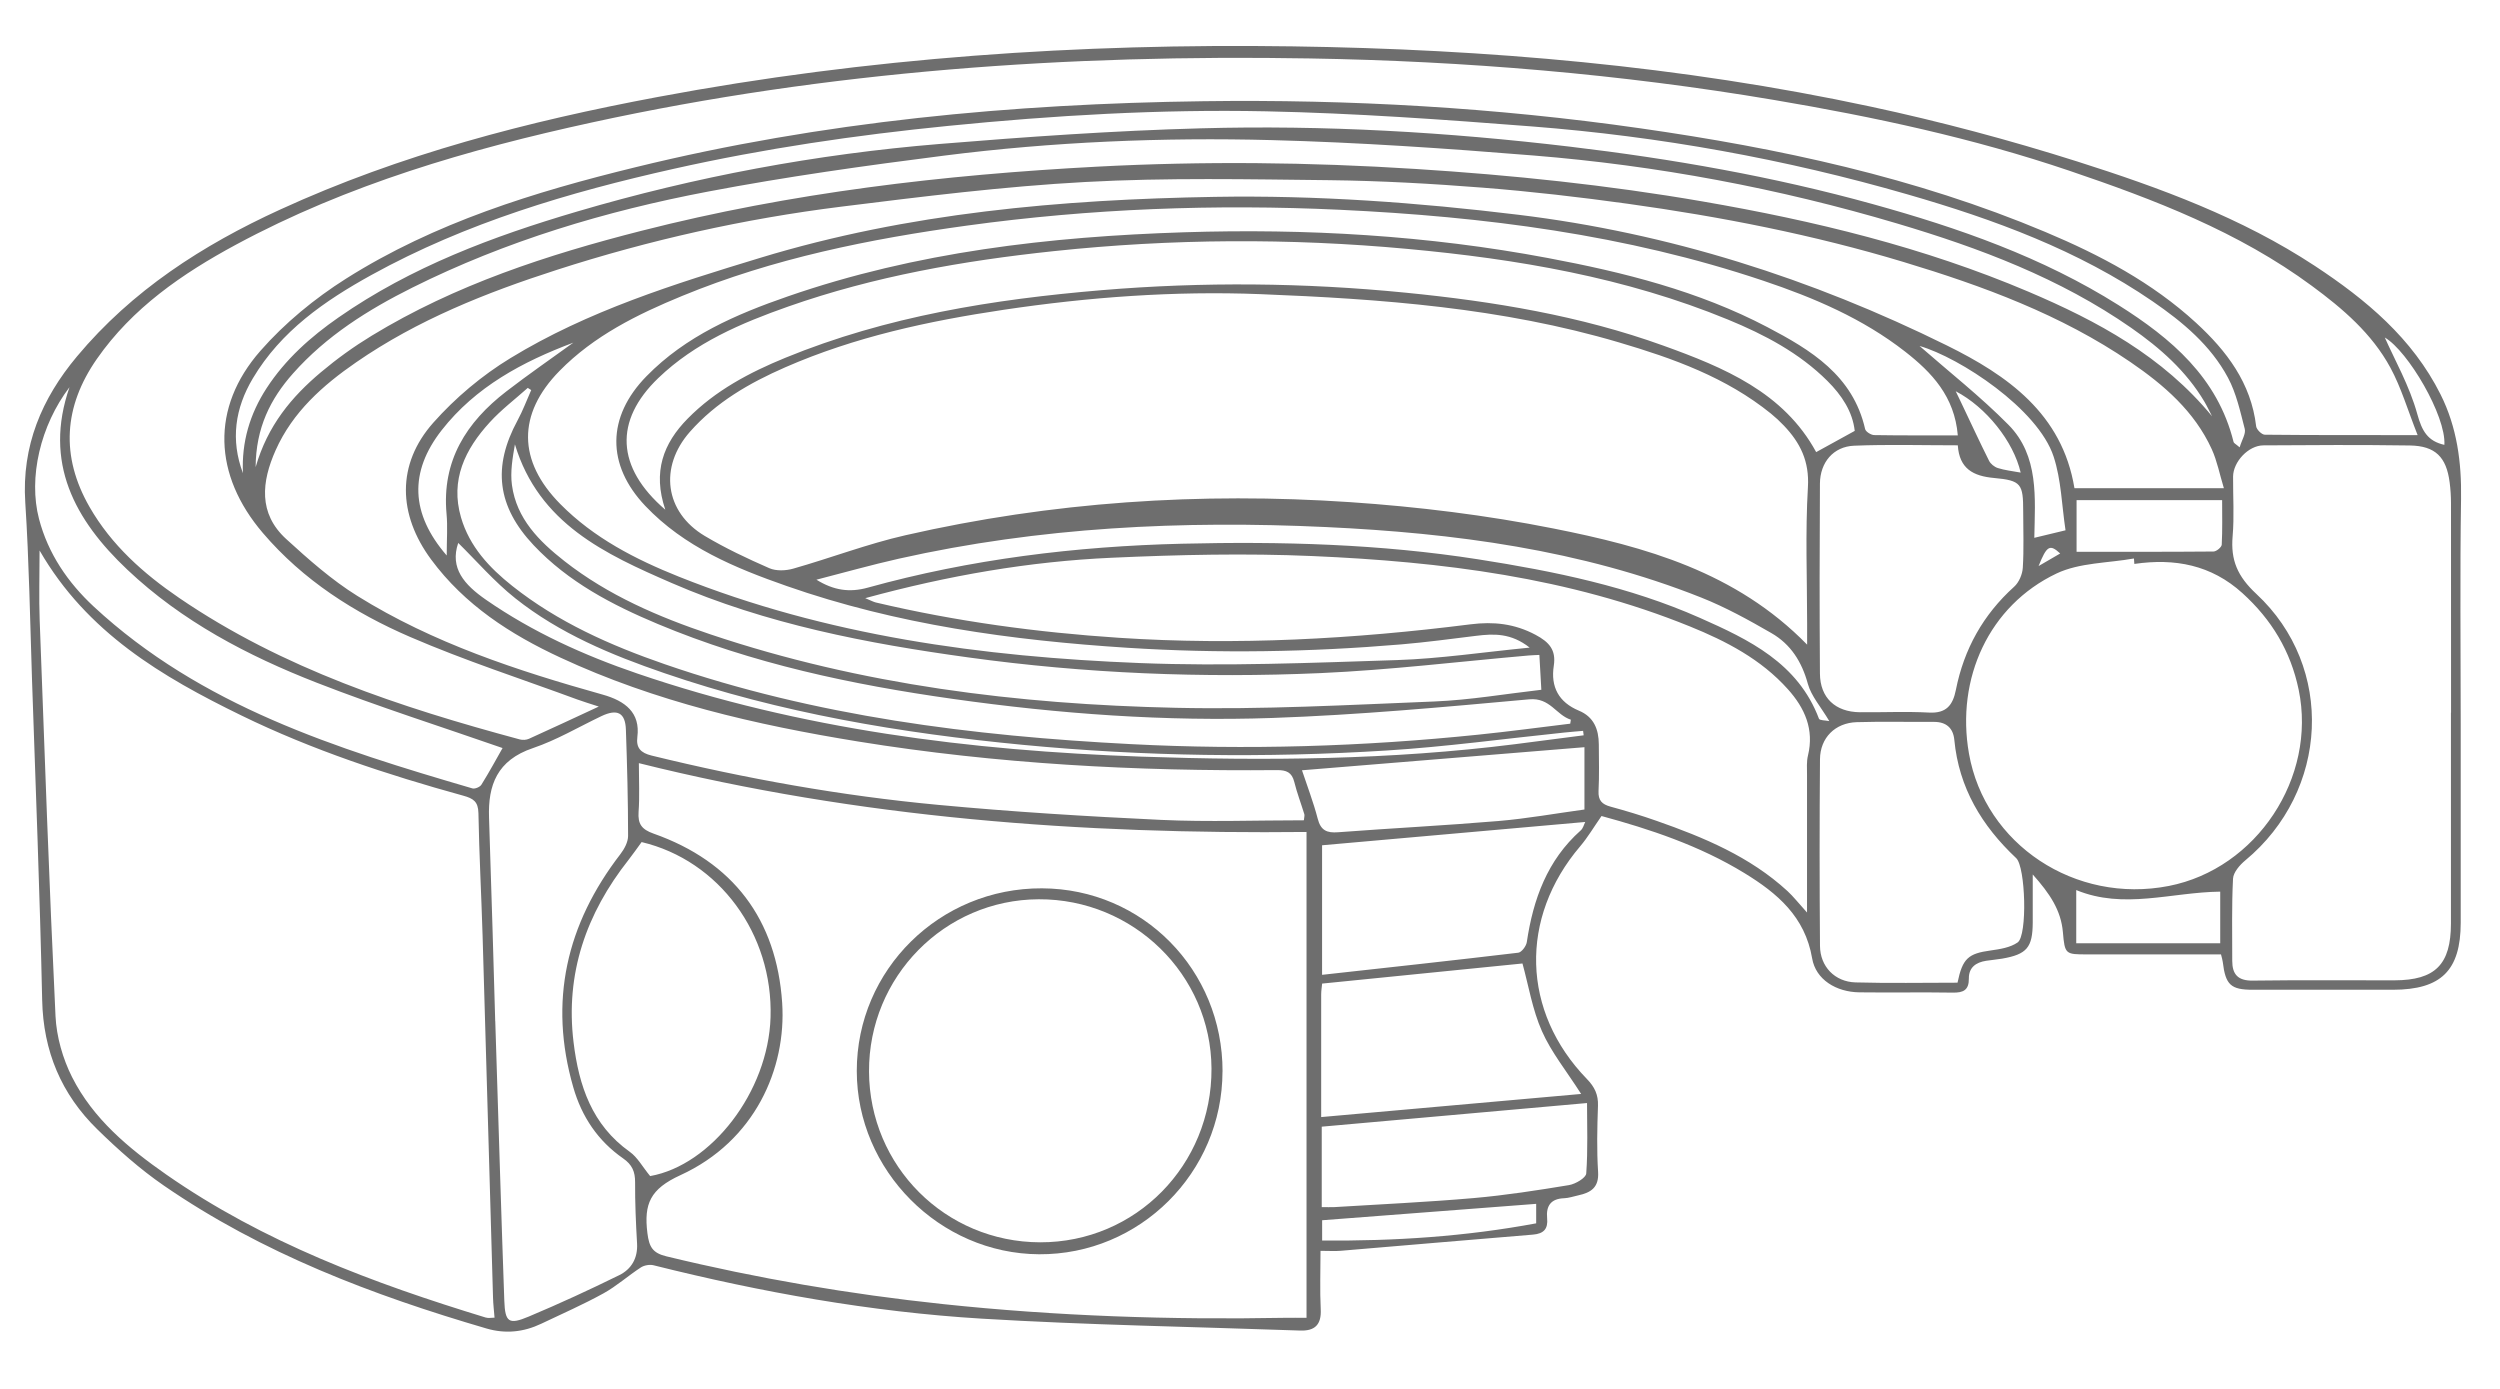 <?xml version="1.0" encoding="UTF-8"?><svg id="a" xmlns="http://www.w3.org/2000/svg" viewBox="0 0 445.36 247.36"><defs><style>.b{fill:#6e6e6e;}</style></defs><path class="b" d="M395.63,170.02h-13.16c-3.54,0-7.08,0-10.62,0-3.91,0-4.02,0-4.36-3.98-.34-3.85-2.27-6.79-5.37-10.26,0,3.37,0,5.96,0,8.54-.02,4.48-1.04,5.69-5.47,6.46-.94,.16-1.9,.23-2.84,.38-1.81,.28-3.09,1.19-3.07,3.15,.02,2.08-.99,2.55-2.86,2.52-5.55-.09-11.1,.02-16.64-.05-4.13-.05-7.78-2.27-8.42-6.06-1.26-7.42-6.21-11.6-12.04-15.17-8.05-4.93-16.91-7.85-25.48-10.18-1.38,1.98-2.45,3.8-3.79,5.38-10.88,12.77-10.46,29.46,1.19,41.47,1.37,1.41,2.04,2.79,1.97,4.78-.14,3.92-.23,7.86,.02,11.76,.18,2.81-1.3,3.7-3.55,4.19-.84,.18-1.67,.48-2.51,.51-2.36,.08-3.23,1.37-3.02,3.55,.19,1.9-.59,2.77-2.52,2.93-11.42,.93-22.83,1.93-34.24,2.88-1.03,.09-2.07,.01-3.61,.01,0,3.61-.13,7.01,.04,10.4,.14,2.75-1.04,3.9-3.68,3.8-18.91-.67-37.85-.98-56.73-2.12-19.76-1.2-39.23-4.7-58.45-9.51-.69-.17-1.66,0-2.26,.39-2.27,1.48-4.32,3.33-6.68,4.63-3.59,1.98-7.36,3.63-11.07,5.4-3.13,1.49-6.36,1.83-9.73,.85-20.31-5.94-39.97-13.39-57.53-25.49-4.22-2.91-8.12-6.38-11.8-9.98-6.42-6.27-9.65-13.92-9.84-23.06-.41-19.03-1.17-38.05-1.81-57.08-.35-10.52-.52-21.05-1.2-31.54-.65-10.09,2.93-18.51,9.2-26.01,9.83-11.77,22.39-19.85,36.17-26.16,21.5-9.86,44.2-15.74,67.34-20.08,37.34-7.01,75.07-9.56,113.01-9.01,34.66,.5,69.12,3.45,103.06,10.74,12.39,2.66,24.69,5.94,36.77,9.77,14.73,4.68,29.28,10.01,42.34,18.61,9.12,6.01,17.36,12.87,22.38,22.89,2.94,5.87,3.75,12.08,3.65,18.6-.21,13.39-.06,26.79-.06,40.19,0,11.77,0,23.54,0,35.31-.01,8.51-3.48,11.94-12.08,11.95-8.32,.01-16.64,0-24.97,0-3.92,0-4.85-.87-5.34-4.95-.04-.36-.16-.72-.32-1.37Zm-73.7-55.19c0-1.55,0-2.6,0-3.65,0-8.13-.34-16.29,.14-24.39,.28-4.61-1.36-7.91-4.29-10.98-.72-.76-1.5-1.48-2.31-2.14-7.97-6.45-17.4-9.82-27.05-12.67-20.85-6.17-42.34-7.75-63.91-8.6-15.33-.6-30.58,.53-45.73,2.79-13.33,1.99-26.48,4.81-38.91,10.25-6.35,2.78-12.3,6.2-16.96,11.48-5.54,6.28-4.48,14.31,2.63,18.55,3.68,2.19,7.58,4.03,11.51,5.75,1.21,.53,2.94,.46,4.26,.08,6.69-1.9,13.23-4.41,19.99-5.95,26.07-5.96,52.54-7.69,79.16-5.9,12.14,.82,24.32,2.32,36.24,4.69,16.41,3.26,32.55,7.73,45.22,20.69ZM7.05,98.08c0,4.45-.13,8.45,.02,12.45,.87,23.5,1.69,47.01,2.82,70.5,.18,3.67,1.29,7.56,2.95,10.85,3.75,7.43,10.06,12.67,16.77,17.35,17.35,12.09,36.88,19.37,56.91,25.48,.5,.15,1.08,.02,1.58,.02-.1-1.28-.24-2.41-.27-3.55-.63-21.51-1.22-43.01-1.86-64.52-.22-7.26-.61-14.52-.74-21.79-.04-2.07-.9-2.63-2.72-3.13-13.54-3.74-26.87-8.12-39.52-14.29-14.11-6.88-27.49-14.75-35.93-29.37Zm423.63-20.58c-1.78-4.5-2.92-8.45-4.84-11.99-3.29-6.08-8.49-10.53-13.99-14.58-13.08-9.65-28.06-15.38-43.25-20.53-17.12-5.8-34.75-9.58-52.54-12.59-27.38-4.63-54.99-6.93-82.73-7.4-43.02-.74-85.76,2.22-127.91,11.41-21.97,4.79-43.47,11.03-63.39,21.77-9.56,5.16-18.45,11.27-24.78,20.36-5.89,8.46-6.49,17.3-1.3,26.36,3.9,6.8,9.63,11.88,15.97,16.21,18.47,12.61,39.37,19.46,60.7,25.21,.5,.13,1.15,.09,1.61-.12,3.96-1.79,7.89-3.63,12.44-5.74-1.73-.57-2.8-.88-3.85-1.27-9.93-3.66-20.03-6.93-29.73-11.12-9.96-4.3-19.08-10.12-26.26-18.53-8.8-10.3-9.34-22.31-.44-32.45,4.34-4.95,9.66-9.32,15.24-12.85,15.84-10.01,33.58-15.46,51.62-19.87,33.21-8.14,67.04-11.3,101.14-11.75,26.04-.35,51.98,1.12,77.78,4.82,24.74,3.54,49.05,8.74,72.19,18.47,9.73,4.09,19.02,8.99,26.87,16.2,5.44,5,9.79,10.71,10.69,18.42,.07,.58,1,1.5,1.54,1.5,8.69,.09,17.38,.07,27.21,.07ZM232.75,234.76v-86.55c-40.08,.43-79.65-2.45-118.94-12.26,0,3.19,.15,5.94-.05,8.67-.15,2.16,.54,3.13,2.66,3.88,14.2,5.01,21.93,15.3,22.92,30.16,.77,11.65-4.83,24.6-18.13,30.69-5.39,2.47-6.52,5.11-5.88,10.31,.31,2.53,.97,3.56,3.39,4.15,16.22,3.94,32.63,6.74,49.21,8.5,20.25,2.15,40.58,2.83,60.94,2.45,1.22-.02,2.44,0,3.88,0Zm-.47-88.63c.04-.53,.15-.83,.08-1.08-.59-1.92-1.31-3.8-1.79-5.74-.43-1.74-1.41-2.13-3.09-2.12-24.99,.23-49.89-1.09-74.59-5.09-18.24-2.96-36.17-7.1-53.03-14.94-8.94-4.15-17.07-9.39-23.05-17.48-5.93-8.02-6.2-16.96,.38-24.38,3.93-4.43,8.68-8.42,13.74-11.5,13.79-8.42,29.2-13.21,44.51-17.87,26.35-8.02,53.59-10.39,80.99-10.86,18.08-.31,36.09,1,54.06,3.19,26.85,3.27,52.21,11.36,76.33,23.28,10.74,5.31,20.55,12.12,22.73,25.43h26.62c-.76-2.49-1.2-4.84-2.16-6.95-3.09-6.76-8.52-11.44-14.5-15.53-12.36-8.44-26.23-13.54-40.41-17.82-16.07-4.85-32.51-8.06-49.12-10.37-8.59-1.19-17.22-2.19-25.86-2.87-9.04-.71-18.12-1.22-27.19-1.33-14.53-.16-29.09-.47-43.58,.32-14.55,.79-29.06,2.6-43.52,4.4-17.22,2.15-34.12,5.93-50.65,11.26-12.57,4.05-24.78,8.9-35.73,16.46-5.96,4.11-11.32,8.87-14.35,15.67-2.49,5.6-3.13,11.23,1.88,15.81,3.99,3.65,8.12,7.3,12.68,10.14,13.5,8.41,28.49,13.31,43.7,17.58,4.04,1.13,6.73,3.23,6.18,7.54-.25,1.94,.58,2.84,2.54,3.32,16.81,4.12,33.81,7.17,51.03,8.78,13.22,1.24,26.49,2.06,39.76,2.68,8.39,.39,16.81,.07,25.42,.07Zm204.36-19.19c0-12.43,0-24.87-.01-37.3,0-1.24-.08-2.48-.24-3.71-.58-4.51-2.55-6.5-7.09-6.57-8.7-.13-17.4-.08-26.1-.02-2.67,.02-5.37,2.93-5.39,5.57-.02,3.54,.22,7.1-.08,10.61-.37,4.26,.86,7.15,4.21,10.27,14.09,13.09,12.93,35.15-1.95,47.48-.99,.82-2.13,2.13-2.19,3.26-.25,4.87-.13,9.75-.14,14.63,0,2.44,1.03,3.57,3.67,3.53,8.41-.12,16.83-.03,25.24-.05,7.25-.02,10.04-2.82,10.05-10.1,.01-12.53,0-25.06,0-37.59Zm-282.5-20.38c1.07,.44,1.46,.67,1.89,.77,14.26,3.37,28.72,5.33,43.32,6.29,20.95,1.38,41.82,.23,62.61-2.4,4.13-.52,7.85-.12,11.59,1.87,2.44,1.3,3.68,2.7,3.25,5.5-.59,3.78,.88,6.51,4.47,8.01,2.67,1.11,3.53,3.32,3.55,6,.02,2.77,.09,5.55-.05,8.32-.08,1.68,.63,2.37,2.14,2.78,2.76,.75,5.5,1.58,8.2,2.53,8.42,2.95,16.62,6.36,23.32,12.51,1.06,.98,1.96,2.14,3.48,3.82,0-8.86,0-16.7,0-24.54,0-1.15-.1-2.34,.17-3.43,1.13-4.67-.57-8.45-3.58-11.81-4.78-5.34-10.98-8.56-17.47-11.19-21.53-8.74-44.24-11.53-67.18-12.53-11.92-.52-23.9-.24-35.83,.3-14.62,.66-29.02,3.14-43.89,7.2Zm226.08-6.11l-.07-.96c-4.62,.83-9.69,.73-13.78,2.67-12.02,5.71-17.97,18.69-15.61,32.09,2.85,16.19,18.94,26.84,35.6,23.58,15.65-3.07,26.37-19.31,23.14-34.93-1.43-6.9-4.82-12.52-10.03-17.24-5.56-5.04-12.05-6.24-19.24-5.2Zm-31.45-22.9c-.58-6.92-4.62-11.19-9.37-14.9-7.55-5.9-16.26-9.61-25.25-12.63-24.48-8.23-49.84-11.44-75.49-12.65-22.2-1.04-44.36-.21-66.4,2.82-17.35,2.39-34.46,5.83-50.74,12.53-7.98,3.28-15.71,7.1-21.85,13.36-7.55,7.7-7.44,16.04,.14,23.71,5.97,6.04,13.37,9.84,21.12,12.94,26.34,10.53,54.04,14.28,82.1,15.39,15.26,.6,30.58-.04,45.86-.53,7.66-.25,15.3-1.41,23.61-2.22-3.31-2.61-6.38-2.49-9.54-2.1-4.46,.55-8.91,1.15-13.38,1.53-16.23,1.37-32.47,1.64-48.73,.6-20.66-1.33-41.07-4.13-60.7-11-9.21-3.22-18.25-6.96-25.19-14.27-6.95-7.32-6.89-15.86,.21-23.11,7.01-7.17,15.94-11.02,25.18-14.22,22.86-7.92,46.6-10.65,70.61-11.42,21.72-.69,43.36,.55,64.76,4.58,13.51,2.54,26.84,5.87,39.11,12.31,7.75,4.07,15.26,8.6,17.43,18.17,.11,.47,1.05,1.06,1.61,1.07,4.86,.08,9.73,.05,14.91,.05Zm-230.26,13.22c-2.26-6.71-.36-11.78,4.01-16.21,4.94-5.01,11.01-8.21,17.4-10.83,18.06-7.4,37.09-10.42,56.36-12.04,18.04-1.51,36.1-1.34,54.14,.45,15.64,1.55,31.08,4.09,45.89,9.43,10.8,3.89,21.45,8.32,27.23,18.97l6.87-3.78c-.38-3.43-2.31-6.35-4.86-8.89-5.04-5.02-11.22-8.26-17.7-10.93-18.3-7.53-37.58-10.8-57.13-12.6-21-1.94-42.01-1.83-63.01,.4-16.1,1.71-31.96,4.48-47.27,9.86-8.41,2.96-16.62,6.45-23.18,12.76-7.88,7.58-7.51,15.88,1.23,23.42Zm-30.28,91.15c.64,20.16,1.08,34.98,1.61,49.8,.14,3.83,.79,4.32,4.35,2.82,5.45-2.29,10.83-4.77,16.13-7.38,2.15-1.06,3.32-3.01,3.17-5.64-.21-3.63-.37-7.27-.35-10.9,.01-1.9-.52-3.14-2.15-4.27-4.47-3.11-7.35-7.4-8.86-12.65-4.42-15.31-1.23-29.05,8.39-41.54,.7-.91,1.37-2.15,1.37-3.24,0-6.31-.17-12.63-.39-18.94-.1-3.03-1.54-3.75-4.37-2.4-4.05,1.93-7.96,4.26-12.19,5.69-6.4,2.16-8.02,6.61-7.82,12.38,.47,13.86,.85,27.73,1.1,36.26ZM394.11,74.25c-.47-.9-.9-1.83-1.41-2.7-3.25-5.47-7.9-9.56-13.03-13.14-12.71-8.85-27.01-14.23-41.69-18.59-21.17-6.29-42.82-10.34-64.82-12.12-15.5-1.26-31.05-2.33-46.59-2.74-19.49-.51-38.99,.3-58.35,2.76-14.08,1.79-28.16,3.76-42.09,6.41-18.22,3.47-35.96,8.77-52.64,17.09-7.91,3.95-15.35,8.61-21.29,15.31-4.02,4.53-6.62,9.67-6.66,16.69,2.14-7.44,6.43-12.53,11.61-16.89,2.84-2.39,5.89-4.59,9.06-6.52,14.91-9.09,31.31-14.42,48.09-18.7,26.62-6.8,53.78-9.97,81.15-11.42,18.91-1,37.82-.8,56.74,.41,17.15,1.09,34.19,2.86,51.13,5.79,19.88,3.43,39.4,8.16,58.02,16.07,12.3,5.23,23.97,11.5,32.79,22.28ZM115.83,209.51c10.86-1.94,21.03-14.98,21.44-28.28,.46-14.88-9.19-27.95-22.97-31.22-.79,1.08-1.53,2.15-2.33,3.17-7.54,9.56-11.29,20.27-9.79,32.52,.94,7.7,3.26,14.69,10.01,19.49,1.38,.98,2.27,2.67,3.63,4.32ZM348.76,79.33c-6.27,0-12.38-.18-18.47,.07-3.68,.15-6.05,2.97-6.08,6.74-.07,11.28-.08,22.57,0,33.85,.03,4.31,2.74,6.84,7.1,6.89,4.11,.04,8.23-.16,12.33,.06,3.1,.17,4.25-1.33,4.79-4.05,1.44-7.25,4.85-13.38,10.38-18.37,.86-.77,1.47-2.21,1.54-3.38,.21-3.33,.07-6.69,.07-10.04,0-4.88-.33-5.51-5.18-5.95-3.75-.34-6.19-1.66-6.47-5.82Zm-.04,95.73c.9-4.35,1.92-5.19,5.91-5.74,1.65-.23,3.5-.52,4.8-1.43,1.77-1.25,1.41-13.46-.26-15.02-6.12-5.75-10.21-12.53-11.02-21.06-.2-2.11-1.43-3.22-3.64-3.21-4.59,.03-9.18-.09-13.76,.05-3.82,.12-6.5,2.78-6.53,6.6-.09,11.09-.09,22.18,0,33.26,.03,3.68,2.64,6.39,6.32,6.5,6,.17,12.02,.05,18.17,.05ZM43.28,84.29c-.26-5.52,1.22-10.54,4.22-15.15,3.35-5.14,7.83-9.13,12.81-12.59,12.95-9.02,27.51-14.45,42.48-18.86,21.1-6.22,42.65-10.24,64.55-12.04,15.51-1.27,31.05-2.37,46.59-2.79,21.98-.61,43.92,.67,65.78,3.27,18.2,2.17,36.2,5.32,53.88,10.22,15.33,4.25,30.28,9.47,43.82,18.01,9.37,5.91,17.65,12.89,20.49,24.38,.05,.21,.37,.34,1.08,.95,.4-1.33,1.13-2.43,.91-3.28-.8-3.1-1.5-6.35-2.99-9.13-3.09-5.77-8.06-9.91-13.38-13.57-13.33-9.15-28.29-14.63-43.66-19.07-21.86-6.32-44.19-10.34-66.87-12.11-15.8-1.23-31.63-2.37-47.46-2.7-18.91-.39-37.8,.72-56.65,2.6-16.44,1.64-32.74,4.03-48.84,7.64-18.67,4.19-36.96,9.59-53.84,18.9-8.35,4.61-16.14,9.99-21.16,18.44-3.17,5.32-3.99,10.96-1.76,16.88Zm236.45,44.62l.11-.7c-2.65-.84-3.69-3.97-7.42-3.63-15.22,1.38-30.47,2.79-45.73,3.32-19.04,.66-38.04-.72-56.91-3.39-18.01-2.54-35.74-6.29-52.6-13.35-8.14-3.41-15.93-7.48-22.11-14.03-6.51-6.91-7.37-13.94-2.87-22.24,.94-1.73,1.63-3.6,2.43-5.4l-.61-.39c-2.27,2.03-4.73,3.89-6.77,6.13-4.38,4.79-7.08,10.25-5.12,16.96,1.51,5.17,5.04,8.95,9.14,12.2,8.12,6.44,17.45,10.58,27.14,13.93,26.89,9.29,54.8,12.78,83.03,14.24,20.66,1.07,41.3,.44,61.88-1.68,5.47-.56,10.93-1.3,16.4-1.96Zm-5.15-6.03c-.13-2.36-.24-4.24-.35-6.21-.78,.04-1.34,.05-1.9,.1-12.37,1.08-24.72,2.59-37.11,3.14-20.94,.92-41.87,.08-62.67-2.79-18.11-2.49-36.03-5.94-52.89-13.26-11.81-5.13-23.67-10.57-27.93-24.7-.42,2.43-.85,4.89-.53,7.25,.82,6.02,4.87,10.03,9.37,13.56,7.78,6.09,16.73,9.93,26,13.04,26.88,9.03,54.72,12.46,82.89,13.08,15.37,.34,30.77-.51,46.15-1.13,6.27-.26,12.51-1.34,18.97-2.08Zm-39.23,76.12c15.69-1.39,30.91-2.75,46.32-4.12-2.65-4.15-5.34-7.45-6.99-11.2-1.69-3.82-2.37-8.08-3.46-12.04-11.73,1.18-23.66,2.37-35.69,3.58-.06,.65-.17,1.3-.17,1.96-.01,6.96,0,13.93,0,21.8ZM12.4,68.95c-5.22,6.85-7.37,16.15-5.45,23.49,1.62,6.2,5.15,11.34,9.74,15.61,19.13,17.75,43.21,25.3,67.47,32.4,.45,.13,1.35-.25,1.6-.66,1.42-2.28,2.7-4.65,3.77-6.53-10.81-3.77-22.08-7.34-33.08-11.63-12.33-4.81-24.03-10.94-33.76-20.14-9.38-8.86-14.98-19.08-10.3-32.54Zm223.12,104.71c11.87-1.31,23.42-2.57,34.95-3.94,.59-.07,1.41-1.17,1.52-1.88,1.14-7.65,3.64-14.6,9.61-19.91,.43-.38,.58-1.07,.8-1.5-15.67,1.39-31.19,2.76-46.88,4.15v23.08Zm-.05,41.38c.92,0,1.57,.03,2.22,0,8.28-.51,16.58-.89,24.84-1.61,5.69-.5,11.35-1.38,16.98-2.31,1.15-.19,3.02-1.29,3.07-2.08,.31-4.25,.14-8.53,.14-12.54-15.93,1.42-31.53,2.81-47.26,4.21v14.34Zm90.41-86.58c-1.54-2.59-3.22-4.46-3.82-6.63-1.07-3.94-3.06-7.07-6.5-9.05-4.04-2.33-8.17-4.61-12.5-6.33-21.46-8.53-44.06-11.49-66.88-12.56-25.53-1.2-50.97,.01-76.03,5.63-4.93,1.11-9.81,2.49-14.71,3.75,3.06,1.89,5.87,2.33,9.17,1.41,18.29-5.07,37.01-7.36,55.94-7.82,17.68-.43,35.31,.04,52.84,2.79,13.51,2.12,26.86,4.85,39.42,10.41,8.75,3.88,17.48,8.04,21.23,17.98,.12,.31,1.15,.28,1.83,.42Zm-43.63,4.65c-16.83,1.38-33.48,2.74-50.31,4.11,.94,2.84,2.04,5.69,2.8,8.62,.54,2.11,1.64,2.58,3.65,2.42,9.51-.72,19.04-1.2,28.55-2,5.1-.43,10.17-1.35,15.32-2.05v-11.1Zm-.13-2.12l-.1-.79c-1.12,.1-2.24,.18-3.36,.3-10.55,1.09-21.08,2.54-31.65,3.2-21.6,1.35-43.2,1.06-64.78-1.01-21.74-2.08-43.18-5.67-63.9-12.78-9.42-3.23-18.64-7.06-26.51-13.31-3.79-3.01-6.99-6.74-10.19-9.88-1.54,4.5,1.09,7.45,4.94,10.12,8.33,5.77,17.44,9.89,26.95,13.14,29.12,9.95,59.31,13.75,89.85,14.81,22.17,.77,44.38,.57,66.46-2.21,4.1-.52,8.19-1.06,12.29-1.59Zm87.81-41.91v9.22c8.2,0,16.29,.02,24.39-.05,.52,0,1.45-.77,1.47-1.22,.14-2.62,.07-5.25,.07-7.94h-25.93Zm25.59,69.76c-8.78,.11-17.16,3.22-25.65-.28v9.48h25.65v-9.2ZM79.58,98.96c0-2.87,.18-5.16-.03-7.41-.87-9.47,3.53-16.34,10.66-21.83,3.89-3,7.95-5.8,11.93-8.68-9.06,3.4-17.42,7.88-23.46,15.6-5.82,7.45-5.54,14.88,.9,22.32Zm288.38-4.5c-.67-4.42-.76-8.98-2.12-13.12-2.77-8.49-16.7-17.63-23.89-19.71,5.19,4.55,10.83,8.98,15.83,14.03,5.49,5.54,4.75,13.07,4.62,20.15l5.56-1.34Zm-94.3,120c-12.91,.99-25.51,1.95-38.13,2.92v3.61c12.93,.12,25.58-.72,38.13-3.06v-3.47Zm86.31-130.27c-1.28-5.57-6.16-11.66-11.57-14.49,.42,.88,.74,1.53,1.05,2.19,1.62,3.4,3.2,6.82,4.88,10.18,.28,.57,.96,1.12,1.57,1.31,1.23,.39,2.54,.53,4.07,.81Zm75.48-4.94c.33-5.15-6.5-16.74-10.61-19.12,1.74,3.95,4.41,8.62,5.79,13.65,.84,3.04,1.87,4.81,4.82,5.47Zm-72.29,21.59c1.58-.92,2.68-1.57,3.85-2.24-1.84-1.7-2.39-1.41-3.85,2.24Z"/><path class="b" d="M217.78,190.88c-.03,18.03-14.73,32.66-32.68,32.56-17.73-.11-32.46-14.92-32.47-32.65-.01-18.05,14.77-32.62,33-32.54,17.94,.08,32.19,14.54,32.16,32.64Zm-62.97,0c.07,16.88,13.61,30.39,30.48,30.43,17.02,.04,30.62-13.76,30.53-30.97-.09-16.68-13.92-30.22-30.79-30.14-16.76,.07-30.29,13.81-30.22,30.68Z"/></svg>
